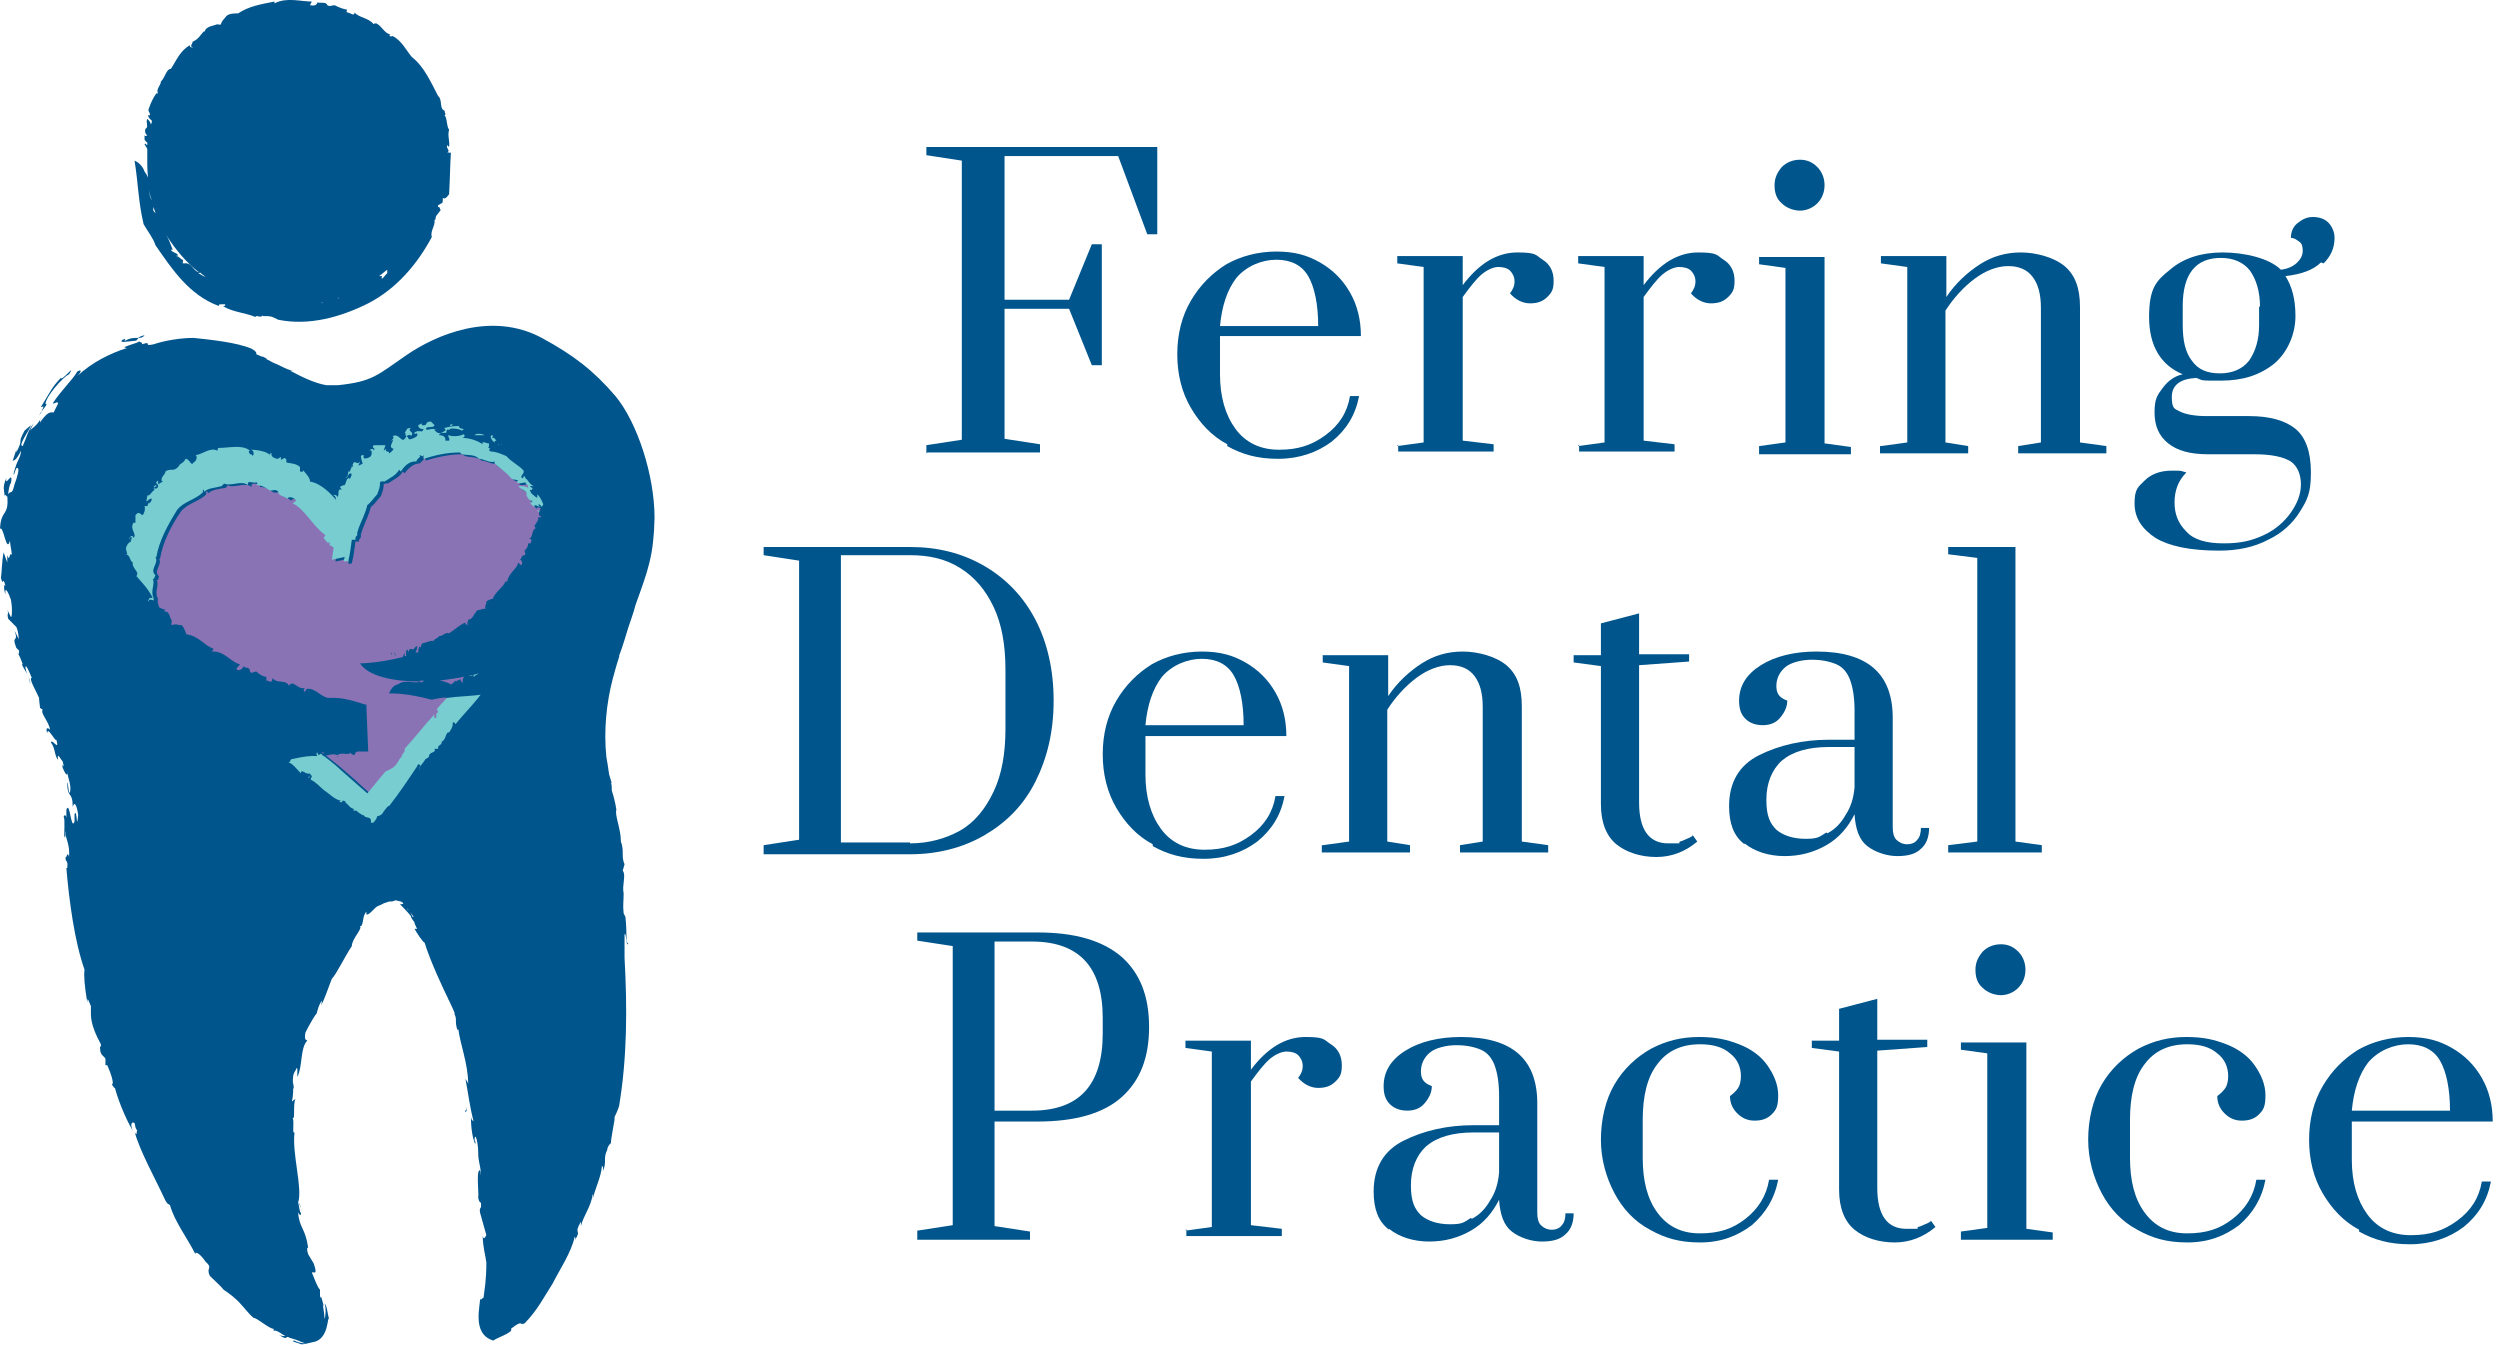 <svg width="275" height="148" viewBox="0 0 275 148" fill="none" xmlns="http://www.w3.org/2000/svg">
<g clip-path="url(#clip0_58_214)">
<path d="M101.9 49.87V48.97L105.8 48.37V17.67L101.9 17.07V16.17H127.3V25.77H126.2L123 17.17H110.5V32.97H117.6L120.1 26.87H121.2V40.17H120.1L117.6 33.97H110.5V48.27L114.4 48.87V49.77H102L101.9 49.87Z" fill="#00558D"/>
<path d="M135 48.87C133.3 47.97 132 46.57 131 44.87C130 43.17 129.5 41.17 129.5 38.97C129.5 36.77 130 34.77 131 33.07C132 31.37 133.3 30.07 134.9 29.07C136.5 28.17 138.4 27.67 140.4 27.67C142.4 27.67 143.8 28.07 145.2 28.87C146.6 29.67 147.7 30.77 148.5 32.17C149.3 33.57 149.7 35.17 149.7 36.97H134.2V41.17C134.2 43.67 134.8 45.67 135.9 47.17C137 48.67 138.6 49.47 140.7 49.47C142.8 49.47 144.3 48.97 145.8 47.87C147.3 46.77 148.2 45.37 148.5 43.57H149.5C149.1 45.67 148.1 47.27 146.5 48.57C144.9 49.77 142.9 50.47 140.6 50.47C138.3 50.47 136.6 49.97 135 49.07V48.87ZM145 35.87C145 33.47 144.6 31.57 143.9 30.37C143.2 29.17 142 28.57 140.4 28.57C138.8 28.57 137.1 29.27 136 30.57C135 31.87 134.4 33.67 134.2 35.87H145Z" fill="#00558D"/>
<path d="M153.7 49.069L156.6 48.669V29.369L153.7 28.97V28.169H160.9V31.369C162.7 28.97 164.7 27.77 166.9 27.77C169.1 27.77 168.9 28.07 169.7 28.57C170.5 29.07 170.9 29.869 170.9 30.869C170.9 31.869 170.7 32.169 170.2 32.669C169.7 33.169 169.1 33.37 168.3 33.37C167.5 33.37 166.7 32.969 166.1 32.27C166.4 31.869 166.6 31.47 166.6 30.97C166.6 30.47 166.4 30.07 166.1 29.77C165.8 29.47 165.3 29.369 164.8 29.369C164.3 29.369 163.6 29.669 163 30.169C162.4 30.669 161.7 31.57 160.9 32.669V48.469L164.3 48.87V49.669H153.8V48.87L153.7 49.069Z" fill="#00558D"/>
<path d="M173.6 49.069L176.5 48.669V29.369L173.6 28.97V28.169H180.8V31.369C182.6 28.97 184.6 27.77 186.8 27.77C189 27.77 188.8 28.07 189.6 28.57C190.4 29.07 190.8 29.869 190.8 30.869C190.8 31.869 190.6 32.169 190.1 32.669C189.6 33.169 189 33.37 188.2 33.37C187.4 33.37 186.6 32.969 186 32.27C186.3 31.869 186.5 31.47 186.5 30.97C186.5 30.47 186.3 30.07 186 29.77C185.7 29.47 185.2 29.369 184.7 29.369C184.2 29.369 183.5 29.669 182.9 30.169C182.3 30.669 181.6 31.57 180.8 32.669V48.469L184.2 48.87V49.669H173.7V48.87L173.6 49.069Z" fill="#00558D"/>
<path d="M193.5 49.87V49.07L196.4 48.67V29.47L193.5 29.07V28.27H200.7V48.77L203.6 49.17V49.97H193.5V49.87ZM196 22.37C195.4 21.87 195.2 21.17 195.2 20.37C195.2 19.57 195.5 18.97 196 18.37C196.5 17.87 197.2 17.57 198 17.57C198.8 17.57 199.4 17.87 199.9 18.37C200.4 18.87 200.7 19.57 200.7 20.37C200.7 21.17 200.4 21.87 199.9 22.37C199.4 22.87 198.7 23.17 198 23.17C197.3 23.17 196.5 22.87 196 22.37Z" fill="#00558D"/>
<path d="M206.9 49.069L209.8 48.669V29.369L206.9 28.97V28.169H214.1V32.669C215.1 31.169 216.4 29.97 217.8 29.07C219.2 28.169 220.7 27.77 222.3 27.77C223.9 27.77 225.9 28.27 227.1 29.27C228.3 30.27 228.8 31.77 228.8 33.77V48.669L231.7 49.069V49.87H222V49.069L224.5 48.669V33.87C224.5 32.37 224.2 31.27 223.6 30.47C223 29.669 222.1 29.27 220.9 29.27C219.7 29.27 218.4 29.77 217.2 30.669C216 31.57 214.9 32.77 214 34.169V48.669L216.5 49.069V49.87H206.8V49.069H206.9Z" fill="#00558D"/>
<path d="M255.3 28.87C254.5 29.67 253.2 30.17 251.4 30.37C252.1 31.47 252.5 32.87 252.5 34.77C252.5 36.67 251.7 38.67 250.2 39.97C248.6 41.27 246.7 41.87 244.3 41.87C241.9 41.87 242.4 41.87 241.6 41.57C239.8 41.67 238.9 42.37 238.9 43.67C238.9 44.97 239.2 44.97 239.8 45.27C240.4 45.57 241.4 45.77 242.7 45.77H247.4C249.7 45.77 251.4 46.27 252.5 47.17C253.6 48.07 254.2 49.67 254.2 51.97C254.2 54.27 253.8 54.97 253 56.27C252.2 57.57 251 58.67 249.5 59.37C248 60.17 246.2 60.57 244.1 60.57C240.9 60.57 238.6 60.07 237.1 59.17C235.6 58.17 234.8 56.97 234.8 55.37C234.8 53.77 235.2 53.57 235.9 52.87C236.6 52.17 237.6 51.77 238.9 51.77C240.2 51.77 239.7 51.77 240.5 51.97C239.6 52.87 239.2 53.97 239.2 55.27C239.2 56.57 239.6 57.57 240.5 58.47C241.3 59.37 242.7 59.77 244.6 59.77C246.5 59.77 247.7 59.47 249 58.87C250.3 58.27 251.3 57.37 252 56.37C252.7 55.37 253.1 54.37 253.1 53.27C253.1 52.17 252.7 51.27 252 50.77C251.2 50.27 249.9 49.97 248 49.97H242.9C240.9 49.97 239.5 49.57 238.5 48.77C237.5 47.97 237 46.87 237 45.37C237 43.87 237.3 43.47 237.9 42.67C238.5 41.87 239.2 41.37 240.1 41.17C237.7 40.17 236.4 38.07 236.4 34.87C236.4 31.67 237.2 30.87 238.7 29.67C240.2 28.37 242.2 27.77 244.5 27.77C246.8 27.77 249.6 28.37 250.9 29.67C251.7 29.57 252.3 29.27 252.7 28.87C253.1 28.47 253.3 28.07 253.3 27.57C253.3 27.07 253.2 26.77 252.9 26.57C252.6 26.37 252.4 26.17 252 26.17C252 25.57 252.2 24.97 252.7 24.57C253.2 24.17 253.7 23.87 254.4 23.87C255.1 23.87 255.7 24.07 256.1 24.47C256.5 24.87 256.8 25.47 256.8 26.17C256.8 27.27 256.4 28.17 255.6 28.97L255.3 28.87ZM248.6 33.77C248.6 32.07 248.2 30.77 247.5 29.77C246.8 28.87 245.7 28.37 244.3 28.37C241.5 28.37 240.1 30.17 240.1 33.67V35.77C240.1 37.47 240.4 38.77 241.1 39.67C241.8 40.67 242.8 41.07 244.2 41.07C245.6 41.07 246.7 40.57 247.4 39.67C248.1 38.67 248.5 37.37 248.5 35.77V33.67L248.6 33.77Z" fill="#00558D"/>
<path d="M100.9 135.37L104.8 134.77V104.07L100.9 103.47V102.57H114.1C118.3 102.57 121.3 103.47 123.4 105.27C125.4 107.07 126.4 109.57 126.4 112.97C126.4 116.37 125.4 118.87 123.4 120.67C121.4 122.47 118.3 123.37 114.1 123.37H109.4V134.87L113.3 135.47V136.37H100.9V135.47V135.37ZM113.5 122.17C118.7 122.17 121.3 119.37 121.3 113.67V111.97C121.3 106.37 118.7 103.57 113.5 103.57H109.4V122.17H113.5Z" fill="#00558D"/>
<path d="M130.4 135.37L133.3 134.97V115.67L130.4 115.27V114.47H137.6V117.67C139.4 115.27 141.4 114.07 143.6 114.07C145.8 114.07 145.6 114.37 146.4 114.87C147.2 115.37 147.6 116.17 147.6 117.17C147.6 118.17 147.4 118.47 146.9 118.97C146.4 119.47 145.8 119.67 145 119.67C144.2 119.67 143.4 119.27 142.8 118.57C143.1 118.17 143.3 117.77 143.3 117.27C143.3 116.77 143.1 116.37 142.8 116.07C142.5 115.77 142 115.67 141.5 115.67C141 115.67 140.3 115.97 139.7 116.47C139.1 116.97 138.4 117.87 137.6 118.97V134.77L141 135.17V135.97H130.5V135.17L130.4 135.37Z" fill="#00558D"/>
<path d="M152.8 135.27C151.6 134.37 151.1 132.97 151.1 131.07C151.1 128.47 152.2 126.57 154.4 125.47C156.6 124.37 159.2 123.77 162.1 123.77H164.9V120.57C164.9 119.07 164.7 117.97 164.4 117.17C164.1 116.37 163.6 115.77 162.9 115.47C162.2 115.17 161.3 114.97 160.2 114.97C159.1 114.97 157.9 115.27 157.3 115.77C156.7 116.27 156.3 116.97 156.3 117.87C156.3 118.77 156.7 119.17 157.5 119.47C157.5 120.17 157.2 120.77 156.7 121.37C156.2 121.97 155.5 122.17 154.8 122.17C154.1 122.17 153.4 121.97 152.9 121.47C152.4 120.97 152.2 120.37 152.2 119.47C152.2 117.87 153 116.57 154.6 115.57C156.2 114.57 158.3 114.07 160.7 114.07C166.3 114.07 169.1 116.47 169.1 121.37V133.37C169.1 133.97 169.2 134.47 169.5 134.77C169.8 135.07 170.2 135.27 170.7 135.27C171.2 135.27 171.6 135.07 171.8 134.77C172.1 134.47 172.2 133.97 172.2 133.47H173.1C173.1 134.47 172.8 135.27 172.2 135.77C171.6 136.37 170.7 136.57 169.6 136.57C168.5 136.57 167.2 136.17 166.3 135.47C165.4 134.77 165 133.57 164.9 131.97C164.2 133.37 163.2 134.57 161.8 135.37C160.4 136.17 158.9 136.57 157.2 136.57C155.5 136.57 153.9 136.07 152.8 135.17V135.27ZM161.9 134.07C162.7 133.67 163.4 132.97 163.9 132.07C164.5 131.17 164.8 130.17 164.9 128.97V124.57H162.1C159.8 124.57 158.1 125.07 156.9 126.07C155.8 127.07 155.2 128.57 155.2 130.37C155.2 132.17 155.6 132.97 156.3 133.67C157 134.27 158.1 134.67 159.5 134.67C160.9 134.67 161 134.47 161.8 133.97L161.9 134.07Z" fill="#00558D"/>
<path d="M181.5 135.27C179.8 134.37 178.5 132.97 177.6 131.27C176.7 129.57 176.1 127.57 176.1 125.37C176.1 123.17 176.6 120.97 177.6 119.27C178.6 117.57 180 116.27 181.6 115.37C183.3 114.47 185 114.07 186.9 114.07C188.8 114.07 190 114.37 191.3 114.87C192.6 115.37 193.7 116.17 194.4 117.17C195.1 118.17 195.6 119.27 195.6 120.47C195.6 121.67 195.4 122.07 194.9 122.57C194.4 123.07 193.8 123.27 193 123.27C192.2 123.27 191.6 122.97 191.1 122.47C190.6 121.97 190.3 121.37 190.3 120.57C190.7 120.27 191 119.97 191.2 119.67C191.4 119.37 191.5 118.87 191.5 118.37C191.5 117.37 191.1 116.47 190.3 115.87C189.5 115.17 188.4 114.87 187 114.87C185 114.87 183.4 115.57 182.3 117.07C181.2 118.47 180.7 120.57 180.7 123.17V127.37C180.7 129.87 181.2 131.87 182.3 133.37C183.4 134.87 184.9 135.67 187 135.67C189.1 135.67 190.6 135.17 192 134.07C193.4 132.97 194.3 131.57 194.6 129.77H195.6C195.2 131.87 194.2 133.47 192.7 134.77C191.1 135.97 189.3 136.67 187 136.67C184.7 136.67 183.1 136.17 181.5 135.27Z" fill="#00558D"/>
<path d="M204 135.27C202.9 134.37 202.3 132.87 202.3 130.87V115.67L199.3 115.27V114.47H202.3V110.97L206.5 109.87V114.37H212V115.17L206.5 115.57V130.67C206.5 133.67 207.6 135.17 209.7 135.17C211.8 135.17 210.6 135.17 211 134.97C211.4 134.87 211.7 134.67 212 134.57C212.2 134.47 212.4 134.37 212.4 134.27L212.9 134.97C211.6 136.07 210.1 136.67 208.4 136.67C206.7 136.67 205.1 136.17 204 135.27Z" fill="#00558D"/>
<path d="M215.7 136.27V135.47L218.6 135.07V115.87L215.7 115.47V114.67H222.9V135.17L225.8 135.57V136.37H215.7V136.27ZM218.1 108.67C217.5 108.17 217.3 107.47 217.3 106.67C217.3 105.87 217.6 105.27 218.1 104.67C218.6 104.17 219.3 103.87 220.1 103.87C220.9 103.87 221.5 104.17 222 104.67C222.5 105.17 222.8 105.87 222.8 106.67C222.8 107.47 222.5 108.17 222 108.67C221.5 109.17 220.8 109.47 220.1 109.47C219.4 109.47 218.6 109.17 218.1 108.67Z" fill="#00558D"/>
<path d="M235.1 135.27C233.4 134.37 232.1 132.97 231.2 131.27C230.3 129.57 229.7 127.57 229.7 125.37C229.7 123.17 230.2 120.97 231.2 119.27C232.2 117.57 233.6 116.27 235.2 115.37C236.9 114.47 238.6 114.07 240.5 114.07C242.4 114.07 243.6 114.37 244.9 114.87C246.2 115.37 247.3 116.17 248 117.17C248.7 118.17 249.2 119.27 249.2 120.47C249.2 121.67 249 122.07 248.5 122.57C248 123.07 247.4 123.27 246.6 123.27C245.8 123.27 245.2 122.97 244.7 122.47C244.2 121.97 243.9 121.37 243.9 120.57C244.3 120.27 244.6 119.97 244.8 119.67C245 119.37 245.1 118.87 245.1 118.37C245.1 117.37 244.7 116.47 243.9 115.87C243.1 115.17 242 114.87 240.6 114.87C238.6 114.87 237 115.57 235.9 117.07C234.8 118.47 234.3 120.57 234.3 123.17V127.37C234.3 129.87 234.8 131.87 235.9 133.37C237 134.87 238.5 135.67 240.6 135.67C242.7 135.67 244.2 135.17 245.6 134.07C247 132.97 247.9 131.57 248.2 129.77H249.2C248.8 131.87 247.8 133.47 246.3 134.77C244.7 135.97 242.9 136.67 240.6 136.67C238.3 136.67 236.7 136.17 235.1 135.27Z" fill="#00558D"/>
<path d="M259.5 135.27C257.8 134.37 256.5 132.97 255.5 131.27C254.5 129.57 254 127.57 254 125.37C254 123.17 254.5 121.17 255.5 119.47C256.5 117.77 257.8 116.47 259.4 115.47C261 114.57 262.9 114.07 264.9 114.07C266.9 114.07 268.3 114.47 269.7 115.27C271.1 116.07 272.2 117.17 273 118.57C273.8 119.97 274.2 121.57 274.2 123.37H258.7V127.57C258.7 130.07 259.3 132.07 260.4 133.57C261.5 135.07 263.1 135.87 265.2 135.87C267.3 135.87 268.8 135.37 270.3 134.27C271.8 133.17 272.7 131.77 273 129.97H274C273.6 132.07 272.6 133.67 271 134.97C269.4 136.17 267.4 136.87 265.1 136.87C262.8 136.87 261.1 136.37 259.5 135.47V135.27ZM269.5 122.17C269.5 119.77 269.1 117.87 268.4 116.67C267.7 115.47 266.5 114.87 264.9 114.87C263.3 114.87 261.6 115.57 260.5 116.87C259.5 118.17 258.9 119.97 258.7 122.17H269.5Z" fill="#00558D"/>
<path d="M84 92.97L87.9 92.37V61.67L84 61.07V60.17H100.1C103.2 60.17 105.9 60.87 108.3 62.27C110.7 63.67 112.6 65.67 113.9 68.17C115.2 70.67 115.9 73.67 115.9 77.07C115.9 80.47 115.2 83.37 113.9 85.97C112.6 88.57 110.7 90.47 108.3 91.87C105.9 93.27 103.1 93.97 100.1 93.97H84V93.07V92.97ZM100.1 92.77C102.1 92.77 104 92.27 105.6 91.37C107.2 90.47 108.4 88.97 109.3 87.07C110.2 85.17 110.6 82.87 110.6 80.17V73.67C110.6 70.97 110.2 68.67 109.3 66.77C108.4 64.87 107.2 63.47 105.6 62.47C104 61.47 102.2 61.07 100.1 61.07H92.5V92.67H100.1V92.77Z" fill="#00558D"/>
<path d="M126.8 92.87C125.1 91.97 123.8 90.57 122.8 88.87C121.8 87.17 121.3 85.17 121.3 82.97C121.3 80.77 121.8 78.77 122.8 77.07C123.8 75.37 125.1 74.07 126.7 73.07C128.3 72.17 130.2 71.67 132.2 71.67C134.2 71.67 135.6 72.07 137 72.87C138.4 73.67 139.5 74.77 140.3 76.17C141.1 77.57 141.5 79.17 141.5 80.97H126V85.17C126 87.67 126.6 89.67 127.7 91.17C128.8 92.67 130.4 93.47 132.5 93.47C134.6 93.47 136.1 92.97 137.6 91.87C139.1 90.77 140 89.37 140.3 87.57H141.3C140.9 89.67 139.9 91.27 138.3 92.57C136.7 93.77 134.7 94.47 132.4 94.47C130.1 94.47 128.4 93.97 126.8 93.07V92.87ZM136.8 79.77C136.8 77.37 136.4 75.47 135.7 74.27C135 73.07 133.8 72.47 132.2 72.47C130.6 72.47 128.9 73.17 127.8 74.47C126.8 75.77 126.2 77.57 126 79.77H136.8Z" fill="#00558D"/>
<path d="M145.5 92.97L148.4 92.57V73.27L145.5 72.87V72.07H152.7V76.57C153.7 75.07 155 73.87 156.4 72.97C157.8 72.07 159.3 71.67 160.9 71.67C162.5 71.67 164.5 72.17 165.7 73.17C166.9 74.17 167.4 75.67 167.4 77.67V92.57L170.3 92.97V93.77H160.6V92.97L163.1 92.57V77.77C163.1 76.27 162.8 75.17 162.2 74.37C161.6 73.57 160.7 73.17 159.5 73.17C158.3 73.17 157 73.67 155.8 74.57C154.6 75.47 153.5 76.67 152.6 78.07V92.57L155.1 92.97V93.77H145.4V92.97H145.5Z" fill="#00558D"/>
<path d="M177.8 92.87C176.7 91.97 176.1 90.47 176.1 88.47V73.27L173.1 72.87V72.07H176.1V68.57L180.3 67.47V71.97H185.8V72.77L180.3 73.17V88.27C180.3 91.27 181.4 92.77 183.5 92.77C185.6 92.77 184.4 92.77 184.8 92.57C185.2 92.47 185.5 92.27 185.8 92.17C186 92.07 186.2 91.97 186.2 91.87L186.7 92.57C185.4 93.67 183.9 94.27 182.2 94.27C180.5 94.27 178.9 93.77 177.8 92.87Z" fill="#00558D"/>
<path d="M191.9 92.87C190.7 91.97 190.2 90.57 190.2 88.67C190.2 86.07 191.3 84.17 193.5 83.07C195.7 81.97 198.3 81.37 201.2 81.37H204V78.17C204 76.67 203.8 75.57 203.5 74.77C203.2 73.97 202.7 73.37 202 73.07C201.3 72.77 200.4 72.57 199.3 72.57C198.2 72.57 197 72.87 196.4 73.37C195.8 73.87 195.4 74.57 195.4 75.47C195.4 76.37 195.8 76.77 196.6 77.07C196.6 77.77 196.3 78.37 195.8 78.97C195.3 79.57 194.6 79.77 193.9 79.77C193.2 79.77 192.5 79.57 192 79.07C191.5 78.57 191.3 77.97 191.3 77.07C191.3 75.47 192.1 74.17 193.7 73.17C195.3 72.17 197.4 71.67 199.8 71.67C205.4 71.67 208.2 74.07 208.2 78.97V90.97C208.2 91.57 208.3 92.07 208.6 92.37C208.9 92.67 209.3 92.87 209.8 92.87C210.3 92.87 210.7 92.67 210.9 92.37C211.2 92.07 211.3 91.57 211.3 91.07H212.2C212.2 92.07 211.9 92.87 211.3 93.37C210.7 93.97 209.8 94.17 208.7 94.17C207.6 94.17 206.3 93.77 205.4 93.07C204.5 92.37 204.1 91.17 204 89.57C203.3 90.97 202.3 92.17 200.9 92.97C199.5 93.77 198 94.17 196.3 94.17C194.6 94.17 193 93.67 191.9 92.77V92.87ZM201 91.67C201.8 91.27 202.5 90.57 203 89.67C203.6 88.77 203.9 87.77 204 86.57V82.17H201.2C198.9 82.17 197.2 82.67 196 83.67C194.9 84.67 194.3 86.17 194.3 87.97C194.3 89.77 194.7 90.57 195.4 91.27C196.1 91.87 197.2 92.27 198.6 92.27C200 92.27 200.1 92.07 200.9 91.57L201 91.67Z" fill="#00558D"/>
<path d="M214.3 93.77V92.97L217.5 92.57V61.37L214.3 60.97V60.17H221.7V92.57L224.6 92.97V93.77H214.3Z" fill="#00558D"/>
<path d="M44.1 40.47C45.2 39.57 43.3 40.67 44.8 39.87C44.8 40.07 44.5 40.27 44.1 40.47Z" fill="#00558D"/>
<path d="M5 44.47C5 43.67 6.9 41.47 7.6 41.17C8.4 39.87 6.8 41.97 6.7 41.57C5.7 42.57 5.5 43.17 4.5 44.77C4.6 44.87 5 44.37 4.6 45.17C4.6 45.37 4.4 45.57 4.3 45.67C4.7 44.97 5.5 44.27 4.9 44.47H5Z" fill="#00558D"/>
<path d="M68.6 100.47C68.5 99.57 68.6 99.17 68.6 98.27C68.4 97.37 68.9 96.27 68.5 95.77L68.7 95.07C68.3 94.17 68.7 93.67 68.3 92.57C68.3 91.17 67.6 89.67 67.8 89.07C67.7 88.37 67.5 87.57 67.3 86.97C67.3 86.67 67.3 86.37 67.2 86.07C67.2 86.07 67.2 86.07 67.3 86.17C67.2 85.87 67.1 85.47 67 85.17C66.9 84.47 66.8 83.77 66.7 83.27C66.4 80.37 66.7 77.37 67.4 74.67C67.6 73.97 67.8 73.17 68.1 72.27C68.1 72.27 68.1 72.27 68.1 72.37C68.1 72.17 68.1 72.07 68.2 71.87C68.5 71.07 68.8 70.07 69.1 69.07C69.4 68.17 69.7 67.37 69.9 66.57C71.3 62.67 71.9 61.17 72 56.97C72 52.27 70.1 46.47 67.7 43.57C65.3 40.77 63.1 39.07 59.6 37.17C54 34.17 47.9 36.87 44.7 39.07C41.5 41.27 41 41.97 37.2 42.37C37.1 42.37 36.9 42.37 36.8 42.37C36.5 42.37 36.2 42.37 35.9 42.37C34.7 42.17 33.4 41.57 31.9 40.77H32.3C32.1 40.77 31.7 40.67 31.3 40.47C30.9 40.27 30.5 40.07 30 39.87C29.6 39.67 29.3 39.47 29.2 39.47H29.4C28.6 39.07 28.8 39.17 28.9 39.27C28.7 39.17 28.4 39.07 28.2 38.97C28.2 38.77 28.2 38.67 27.7 38.37C26.1 37.67 23.2 37.37 21.3 37.17C19.8 37.17 18.1 37.47 16.9 37.87C15.6 38.17 16.9 37.47 15.6 37.87C15.7 37.67 15.5 37.67 15.3 37.57C15.1 37.77 12.9 38.27 14 38.27C12.1 38.87 10.1 39.87 8.5 41.37C9 40.87 9 40.57 8.5 40.87C8 41.77 6.7 42.97 5.8 44.37C6 44.47 6.3 44.07 6.4 44.37C6.3 44.57 6.1 44.97 5.9 45.37C5.6 45.37 5.3 45.17 4.4 46.47C4.4 46.37 4.4 46.07 4.6 45.87C4 46.97 3.5 47.07 3.3 47.37L3.7 46.57C3 47.47 3 47.97 2.5 49.07C1.9 49.07 3.3 47.27 3.4 46.77L2.7 47.37C1.8 49.07 2.7 47.97 1.8 49.77V49.47L1.4 50.67C1.5 50.67 1.8 50.67 2.3 49.57C2.3 50.37 1.9 50.47 1.5 52.07C1.5 52.67 1.7 51.37 1.9 51.47C2.2 51.47 1.9 52.47 1.6 53.27C1.3 54.57 1.2 53.87 0.9 54.37C0.9 54.07 1.1 53.07 1.2 53.17C1.5 51.47 0.5 53.77 0.7 52.57C0.2 53.77 0.5 53.87 0.5 54.57C0.6 54.17 0.7 54.77 0.8 54.57C1 56.87 0.1 55.97 0 58.17C0.4 57.77 0.7 60.97 1.1 59.47C1.1 59.97 1.3 60.57 1.3 61.07C1 60.57 1.1 61.97 0.8 61.07V61.87L0.4 60.77C0.2 61.67 0.2 63.07 0.1 63.57C0.4 64.67 0.3 63.17 0.6 64.47C0.4 64.07 0.4 64.87 0.6 65.37C0.5 64.27 1 65.37 1.2 65.97C1.4 67.07 1.3 67.97 1.2 67.87L0.7 66.87C1.1 67.67 0.7 67.27 0.9 68.07C1.1 68.27 1.5 68.67 1.8 68.97C2.1 69.67 2 70.17 2.1 70.37L1.6 69.37C2.1 70.77 1.2 69.77 1.8 71.27L2.1 71.57C2.1 71.87 2.1 72.07 1.9 71.77C2.1 71.97 2.4 72.77 2.5 73.07H2.4C2.7 73.77 3.3 74.37 3.3 75.27C3.4 74.57 3 74.57 2.8 73.47C2.8 72.77 3.4 74.37 3.5 74.57C3.1 74.57 4 76.07 4.3 76.77C4.3 77.27 4.4 77.57 4.4 77.87L4.7 78.07C4.4 78.47 5.4 79.37 5.5 80.27C5.2 79.97 5 80.07 5.2 80.67C5.2 79.77 6.1 81.67 6.2 81.37C6.6 82.77 5.7 81.17 5.6 81.67C6.1 82.27 6 83.27 6.4 83.57C6.2 82.57 6.7 83.57 6.9 83.77C7.2 84.97 6.7 83.57 6.9 84.47C7.1 84.97 7.5 85.67 7.4 84.77C7.4 85.57 7.9 86.27 7.7 87.17C7.5 87.47 7.5 85.67 7.4 86.17C7.4 87.87 8 86.97 8 88.77C8.2 87.97 8.5 88.77 8.6 89.67C8.4 91.67 8.5 88.77 8.2 89.57V90.37C7.8 91.47 7.7 87.97 7.3 89.07V89.97C7.3 89.77 7.1 89.47 7 89.87C7.2 90.07 7 91.97 7.1 92.07C7.3 92.27 7.1 91.37 7.2 91.47C7.2 92.37 7.7 92.77 7.6 94.27C7.4 93.47 7.3 94.57 7.2 94.27C7.2 94.97 7.5 94.47 7.4 95.47H7.3C7.6 99.07 8.2 103.57 9.3 106.67C9.2 107.27 9.3 108.47 9.6 110.27C9.6 109.47 9.8 110.27 10 110.67V111.57C10 112.67 10.6 113.97 11.1 114.87C11.1 115.07 11.1 115.17 11 115.17C11 116.17 11.4 116.07 11.6 116.47V117.17H11.8C12.2 118.07 12.6 119.27 12.3 119.27C12.5 119.57 12.7 119.97 12.6 119.47C12.8 120.47 13.7 122.87 14.6 124.37C14.3 123.57 14.5 123.57 14.6 123.47C15 123.47 14.7 123.87 15.1 124.37C15 124.37 15.1 125.17 14.8 124.47C15.4 126.67 17 129.47 18.2 132.07C18.5 132.57 18.5 132.37 18.7 132.57C19.2 134.37 20.6 136.17 21.5 137.97C21.4 137.57 22 137.87 22.6 138.77C23.5 139.57 22.6 139.37 23.1 140.37C23.5 140.77 24.3 141.47 24.6 141.87C25.2 142.27 26 142.87 26.5 143.47C26.9 143.87 27.3 144.47 27.9 144.97C28.3 144.97 29.6 146.17 30.1 146.17C30.1 146.17 30.1 146.17 30.1 146.37H30.3C30.7 146.47 31 146.77 31.4 146.97C31.1 146.97 30.9 146.97 30.6 146.77C31.9 147.67 31.2 146.77 31.9 147.17C33 147.47 32.9 147.57 33.6 147.77C33 147.77 32.6 147.57 32.4 147.47C31.7 147.47 33 147.77 33.1 147.87C33.5 147.87 33.4 147.87 34.7 147.57C36.2 147.07 36 144.67 36.2 145.07C36 144.47 36 143.67 35.7 143.37C35.9 143.87 35.8 144.97 35.7 145.07C35.7 144.57 35.5 143.57 35.5 143.47L35.7 143.87C35.5 143.47 35.3 142.07 35.2 142.87V141.87C34.9 141.57 34.6 140.67 34.3 139.97C34.5 139.87 35 140.37 34.5 138.97L33.9 137.97C33.7 137.37 33.8 137.17 33.9 137.27C33.6 135.07 32.9 135.07 32.8 133.37C33.2 134.07 33.1 133.37 33.1 132.67C33.1 132.67 32.9 132.67 32.9 132.27C32.9 132.47 33.2 132.67 33.1 133.37C33 133.57 32.9 132.67 32.8 132.27C33.3 130.67 32.1 126.87 32.4 124.57C32.1 124.77 32.4 123.47 32.2 122.97C32.5 123.17 32.2 121.57 32.5 120.87L32.1 121.17C32.5 119.67 31.9 118.57 32.5 117.77C32.8 116.97 32.7 118.07 32.7 118.47C33.3 117.37 33 115.27 33.8 114.47C33.8 114.37 33.4 114.57 33.6 113.57C34 112.77 34.8 111.37 34.8 111.57C35 110.97 35 110.67 35.4 110.07C35.4 110.07 35.4 110.47 35.3 110.67C35.8 109.67 36.1 108.67 36.5 107.67C37 107.17 37.9 105.27 38.7 104.07C38.7 103.27 39.9 102.17 39.6 101.87C39.6 101.87 39.8 101.87 39.8 101.77C40 101.27 39.9 100.77 40.3 100.27V100.57C40.6 100.77 41.3 99.67 41.6 99.67C41.5 99.67 42.1 99.47 42.2 99.37L42.8 99.17C43.8 99.17 43 98.87 44.1 99.17C44.7 99.47 44.1 99.47 44 99.47C44.3 99.77 44.8 100.27 45.2 100.77C45.2 100.97 45.4 101.17 45.6 101.47C45.6 101.47 45.6 101.47 45.6 101.57C45.7 101.77 45.8 102.07 45.9 102.17H45.6C45.8 102.57 46.6 103.77 46.7 103.67C47.3 105.67 48.8 108.87 49.4 110.07C49.3 109.87 49.2 109.87 49.4 110.07C49.7 110.77 50.1 111.47 50 111.57C50.3 112.17 50 112.27 50.3 113.27C50.3 113.27 50.6 113.27 50.4 113.07C50.6 114.87 51.5 116.97 51.5 119.27C51.5 119.07 51.3 118.87 51.2 118.67C51.5 120.27 51.7 121.87 52.1 123.37C52 123.17 51.9 123.37 51.8 122.87C51.8 124.07 52 125.37 52.3 125.87C52.3 125.07 52.2 125.87 52.2 125.27C52.3 124.47 52.6 125.87 52.6 126.67C52.6 127.87 52.8 127.87 52.9 129.07C52.9 129.77 52.9 128.47 52.7 128.77C52.4 129.07 52.7 131.47 52.6 131.67C52.6 131.97 52.8 132.37 52.9 132.27C53 133.17 52.7 132.67 52.8 133.37L53.5 135.87C53.5 135.77 53.2 136.67 53.1 135.87C53.1 137.17 53.4 138.07 53.5 138.87C53.5 140.87 53.3 141.77 53.2 142.67C53.2 142.67 53.2 142.67 53.2 142.77C53.2 142.57 52.8 143.27 52.8 142.77C52.9 143.47 51.8 146.77 54.3 147.47C54.3 147.27 56.6 146.57 56.2 146.17C57.6 145.07 57.1 145.87 57.7 145.57C59.1 144.17 59.9 142.57 60.8 141.17C61.5 139.77 62.9 137.67 63.2 136.07C63.2 136.07 63.4 136.07 63.2 136.47C64.1 135.07 63 135.97 63.9 134.37V134.87C64.2 133.67 65 132.77 65.2 131.37C65.3 131.37 65.2 131.67 65.2 131.87C65.5 130.67 66.1 129.47 66.2 128.37C66.2 128.37 66.2 128.37 66.2 128.27C66.3 128.27 66.4 128.37 66.3 128.87C66.8 127.77 66.3 127.47 66.8 126.47C66.8 126.17 67.1 125.77 67.2 125.77C67.2 125.27 67.5 123.87 67.6 123.17C67.6 123.17 67.6 122.97 67.6 122.87C67.7 122.67 67.9 122.27 68.1 121.67C69 116.27 69 110.77 68.7 105.37C68.7 104.47 68.7 103.67 68.7 102.77C68.9 102.47 68.9 104.37 69.1 103.77C68.8 103.77 69 102.77 68.8 100.87L68.6 100.47ZM44.9 100.07C44.9 100.07 44.9 100.07 44.9 100.17C44.8 99.87 44.7 99.77 44.9 100.07ZM45.4 100.87C45.3 100.67 45.2 100.47 45.1 100.27C45.2 100.47 45.4 100.67 45.5 100.87H45.4Z" fill="#00558D"/>
<path d="M15.2 37.17C15.4 37.17 15.7 37.17 15.9 36.87C15.5 36.97 15.3 37.07 15.2 37.17Z" fill="#00558D"/>
<path d="M15.2 37.17C14.7 37.17 14.3 37.17 13.8 37.47C13.5 37.47 14.1 37.07 13.5 37.37C13 37.77 13.9 37.57 15 37.47C15 37.47 15 37.37 15.2 37.27V37.17Z" fill="#00558D"/>
<path d="M32.3 119.77V119.07L32.2 119.67L32.3 119.77Z" fill="#00558D"/>
<path d="M51.2 122.371C51.2 122.271 51.4 122.371 51.3 121.771C51.3 122.571 51.1 121.771 51.2 122.371Z" fill="#00558D"/>
<path d="M56.1 146.071L56.3 145.87L56 145.771L56.1 146.071Z" fill="#00558D"/>
<path d="M49.2 16.77C49.6 16.57 49 16.27 49.2 15.97C49.2 15.97 49.3 16.07 49.4 16.17C49.5 15.47 49.2 14.97 49.4 14.27C49.1 13.87 49.2 12.97 48.9 12.67C49.1 12.67 48.9 12.37 48.9 12.17C48.3 11.97 48.7 10.97 48.2 10.57C47.4 9.07 46.7 7.37 45.3 6.27C44.7 5.57 44.2 4.47 43.2 3.97C43 3.97 43.1 4.07 42.9 3.97C42.7 3.77 43 3.87 42.9 3.77C42.3 3.67 42 2.87 41.4 2.57C41.3 2.57 41.1 2.57 41.1 2.67C40.6 1.97 39.5 1.97 39 1.37C39 1.87 38.5 1.37 38.2 1.37C38.1 1.37 38.1 1.17 38.2 1.07C37.7 0.97 37.4 0.87 36.8 0.57C36.5 0.57 36.3 0.77 36 0.57C35.9 0.17 35.3 0.37 34.9 0.27C34.9 0.57 34.5 0.67 34.1 0.57L34.3 0.17C33.1 0.17 31.5 -0.33 30.2 0.37V0.17C28.7 0.47 27.4 0.67 26.2 1.47C25.8 1.47 25.2 1.47 24.9 1.77C24.6 2.17 24.4 2.27 24.3 2.67C24.2 2.77 24 2.67 23.9 2.67C23.4 2.87 22.7 2.87 22.5 3.47H22.4C22.1 3.77 21.8 4.37 21.2 4.57C21.2 4.77 20.8 5.17 21.2 5.17C21.1 5.37 20.9 4.97 20.9 5.27V4.97C19.8 5.57 19.4 6.67 18.8 7.57C18.3 7.57 18.2 8.47 17.7 8.97C17.7 9.37 17.1 9.87 17.4 10.27H17.2C16.9 10.67 16.6 11.27 16.4 11.87C16.2 12.27 16.5 12.27 16.5 12.67H16.3C16.3 12.97 16.5 13.07 16.7 13.27C16.7 13.37 16.7 13.57 16.6 13.67C16.6 13.67 16.6 13.67 16.6 13.77C16.6 13.47 16.4 13.27 16.2 13.07C16 13.47 16.4 13.97 16 14.17C15.9 14.47 16 14.77 16.2 14.87C16.2 14.87 16 15.07 15.9 14.87C15.9 15.07 15.9 15.27 15.9 15.47V15.37C16 15.47 16.1 15.67 16.2 15.67C16.2 15.77 16.2 15.87 16.2 15.97C16.1 15.97 16 15.67 15.9 15.87L16.2 16.37C16.2 16.77 16.2 17.17 16.2 17.57C16.2 18.47 16.2 19.27 16.4 20.17C16.4 19.67 16.2 19.27 15.9 18.87C15.6 17.97 14.8 17.67 14.8 17.67C15.2 20.07 15.2 22.17 15.8 24.67C16.2 25.37 16.9 26.27 17.1 26.97C18.9 29.57 20.8 32.47 24.1 33.67C24 33.47 24.2 33.47 24.4 33.47H24.7C24.9 33.47 24.7 33.77 24.5 33.67C25.7 34.37 26.9 34.37 28.1 34.87C28.2 34.57 28.7 35.07 28.9 34.67C28.9 34.67 28.9 34.67 28.9 34.77C29.8 34.77 29.8 34.77 30.6 35.17C34 35.87 37.5 34.87 40.5 33.37C43.6 31.77 45.9 29.07 47.5 26.07C47.3 25.37 47.9 24.87 47.8 24.17H47.9C47.9 23.67 48.1 23.67 48.5 23.07C48.3 23.07 48.5 22.77 48.2 22.77C48 22.47 48.7 22.47 48.7 22.17C48.7 21.27 48.7 22.37 49.4 21.37C49.5 19.77 49.5 18.27 49.6 16.77C49.6 16.77 49.4 16.87 49.4 16.77H49.2ZM16.4 14.27C16.4 14.27 16.4 14.47 16.4 14.57C16.4 14.57 16.4 14.37 16.4 14.27ZM16.7 22.07C16.5 21.67 16.4 21.27 16.4 20.87C16.4 21.27 16.6 21.67 16.7 22.07ZM16.9 23.07C16.8 22.87 16.9 22.87 16.9 22.77C16.9 22.97 17.1 23.27 17.1 23.47C17 23.37 16.9 23.17 16.8 23.07H16.9ZM20.4 28.97H20.1C20.1 28.77 20.2 28.67 20.1 28.57C19.9 28.57 19.7 28.17 19.4 28.17C19.4 28.07 19.5 28.17 19.6 28.07C19.4 27.77 18.9 27.77 18.8 27.47H19C18.8 26.97 18.6 26.37 18.3 25.87C19.3 27.47 20.5 28.87 21.9 29.97C21.2 29.77 21.1 28.87 20.3 28.97H20.4ZM22 29.97C22.2 30.17 22.4 30.27 22.6 30.47C22.3 30.37 22.1 30.17 21.8 30.07C21.8 30.07 21.8 30.07 21.9 30.07L22 29.97ZM29 33.27C29 33.27 29 33.27 29.1 33.27C29.1 33.27 29.1 33.27 29 33.27ZM35.4 33.27C35.4 33.27 35.4 33.27 35.5 33.27C35.5 33.27 35.5 33.27 35.4 33.37V33.27ZM37.1 32.77H37.3C37.3 32.77 37.3 32.87 37.1 32.77ZM40.2 31.37C40.2 31.37 40.2 31.37 40.3 31.37C40.3 31.37 40.2 31.37 40.1 31.37H40.2ZM42 30.57C41.8 30.57 42.1 30.57 42 30.37H41.7C42 30.17 42.3 29.87 42.6 29.67C42.6 29.77 42.6 29.87 42.6 30.07C42.5 30.07 42.2 30.57 42 30.67V30.57Z" fill="#00558D"/>
<path d="M60 56.37C60 56.27 59.9 56.07 59.8 55.97C59.6 55.97 59.4 55.87 59.1 55.77C59.1 55.77 59.1 55.87 59.1 55.97C58.9 55.87 58.7 55.67 58.6 55.47C58.9 55.57 58.7 55.27 58.9 55.27C58.6 55.37 58.3 55.17 58.2 54.67C58.3 54.17 57.6 54.07 57.3 53.67C57.7 53.67 58.1 53.67 58.4 53.87C58.4 53.47 58.2 53.57 58.1 53.27C57.8 53.27 57.4 53.47 57.1 53.27L57.3 53.07C56.9 52.87 56.7 53.07 56.4 52.67C55.9 51.97 55.1 51.57 54.6 51.17V50.97C54.2 51.17 53.5 50.67 53 50.67C52.3 50.07 51.3 50.47 50.9 49.97C49.4 49.97 48.2 50.27 46.8 50.67V50.27C46.8 50.57 46.8 50.17 46.5 50.27C46.9 50.47 46.3 50.77 46.2 50.97C45.4 50.97 44.8 51.67 44.5 52.07L44.3 51.87C44 52.47 43.4 52.67 42.7 53.17C42.6 53.17 42.3 53.17 42.2 53.27C42.2 53.87 42.1 53.97 41.9 54.57C41.6 54.87 41.2 55.47 40.8 55.77C40.6 56.57 40.2 57.37 39.9 58.17L39.7 58.77V59.07C39.7 59.07 39.6 59.27 39.5 59.37V59.57C39.1 59.57 40 59.67 39.3 59.57C39.3 59.57 39.3 59.57 39.1 59.57C39 60.37 38.9 61.17 38.7 61.97C38.7 61.97 38.4 62.07 38.3 61.97C38.3 61.97 38.4 61.77 38.3 61.57C38.3 61.57 38.3 61.57 38.3 61.47L36.9 61.77L37.1 60.47C37 60.37 36.8 60.17 36.6 60.17C36.6 60.07 36.6 59.97 36.7 59.87C36 60.17 36.9 59.57 36.4 59.87L36 59.37L36.2 59.07C34.8 58.07 33.9 56.17 32.6 55.57L33 55.27C32.8 54.87 32.2 54.77 32 55.07C31.7 54.67 31 54.77 31 54.27C30.7 53.97 30.5 54.27 30.1 54.17C29.5 53.77 29.2 53.57 28.6 53.57H28.4C28.4 53.57 28.5 53.57 28.6 53.57C28.6 53.47 28.6 53.27 28.6 53.27C28.3 53.27 27.5 52.97 27.7 53.57C26.9 52.97 25.8 53.77 25 53.37C25 53.57 24.9 53.57 24.8 53.67C24.1 53.77 23.3 53.87 22.9 54.27C22.8 54.27 22.9 53.97 22.7 54.07C22.6 54.17 22.7 54.27 22.7 54.37C21.9 55.17 20.6 55.37 19.9 56.27C18.8 57.87 17.9 59.67 17.6 61.47H17.5C17.9 62.07 16.8 62.87 17.5 63.37C17.4 63.47 17.5 63.97 17.2 63.77C17.6 64.27 16.9 65.17 17.4 65.87V65.67C17.2 66.47 17.7 66.97 17.7 67.77C17.7 67.77 17.6 67.57 17.5 67.57C17.3 67.97 18.2 68.07 17.7 68.47C17.7 68.67 18 68.47 18 68.47C18.5 70.17 19.9 71.47 21.2 72.67C21.9 73.87 20.6 73.37 21.7 73.87C21.7 73.97 21.9 73.77 21.8 73.87C22.2 74.07 21.8 74.77 22.3 74.77C22.4 74.47 22.6 74.77 22.7 74.57C23.2 75.27 23.2 75.67 23.9 75.87H23.7C24.7 76.17 25.1 76.77 26.1 76.67C29.9 79.07 33.8 81.37 37.3 84.27C38.5 85.27 39.6 86.27 40.8 87.37C41.4 86.57 42.1 85.77 42.8 84.97C43.8 84.47 43.9 84.37 44.5 83.37C44.5 83.37 44.5 83.57 44.6 83.47C44.3 83.17 45.1 82.77 44.9 82.47C46 81.27 47 79.97 48.2 78.67C48 78.87 48.2 79.17 48.4 78.97V78.57H48.6C48.7 78.37 48.7 78.07 48.5 78.17C51.3 74.77 54.9 72.57 57 69.37C57.6 68.67 58.2 67.57 58.4 66.67C60 64.47 60.6 61.67 59.6 58.97C59.6 58.97 60.6 59.07 61.1 60.37C62.3 61.87 61.3 63.87 61.2 65.67C61.8 63.57 62 61.27 61.2 58.57C61.1 58.07 60.9 57.57 60.7 57.07L59.9 56.47C59.9 56.17 60.2 56.47 60.4 56.47M60.2 58.67C60 58.67 59.9 58.67 60 58.37C60.3 58.87 60.2 58.07 60.2 58.67ZM60.2 57.47C60 57.47 59.9 57.77 59.7 57.87C59.8 57.67 59.8 57.37 60.2 57.47Z" fill="#8A73B4"/>
<path d="M42.6 41.47C42.3 41.47 41.3 41.97 41.9 41.47C42.1 41.47 42.6 41.47 42.6 41.47Z" fill="#00558D"/>
<path d="M32.4 83.67V83.27C32.4 83.17 32.5 83.57 32.6 83.27C32.4 83.17 31.8 82.87 31.6 82.67C31.4 82.67 31.2 82.67 31 82.67C31.4 82.97 31.8 83.27 32.2 83.57C32.2 83.57 32.2 83.57 32.3 83.57" fill="#8A73B4"/>
<path d="M60.2 66.369C60.2 66.769 60.2 67.169 60 67.569C60.2 67.069 60.4 66.669 60.5 66.169C60.4 66.169 60.2 66.069 60.2 66.369Z" fill="#8A73B4"/>
<path d="M59.6 55.569C59.6 55.669 59.6 55.769 59.7 55.769C59.7 55.769 59.7 55.669 59.7 55.569" fill="#8A73B4"/>
<path d="M60 58.37C60 58.57 60 58.57 60.2 58.67C60.2 58.07 60.2 58.87 60 58.37Z" fill="#78CDD1"/>
<path d="M54.6 48.47C54.5 48.37 54.4 48.07 54.1 48.17C54.1 48.07 54.4 47.97 54.1 47.87C53.8 47.97 54.1 48.47 54.4 48.67C54.4 48.57 54.4 48.47 54.6 48.47Z" fill="#78CDD1"/>
<path d="M60.6 60.27C60.2 58.97 59.1 58.87 59.1 58.87C60.1 61.57 59.4 64.37 57.9 66.57C57.7 67.47 57.1 68.57 56.5 69.27C54.4 72.47 50.8 74.67 48 78.07C48.2 78.07 48.2 78.27 48.1 78.47H48V78.87C47.8 79.17 47.7 78.87 47.8 78.57C46.6 79.87 45.7 81.07 44.5 82.37C44.7 82.67 44 83.07 44.2 83.37C44.1 83.37 44.2 83.37 44.1 83.27C43.5 84.27 43.5 84.37 42.4 84.87C41.7 85.67 41.1 86.47 40.4 87.27C39.3 86.27 38.1 85.27 36.9 84.17C33.4 81.27 29.4 78.97 25.7 76.57C24.7 76.57 24.4 76.07 23.3 75.87H23.5C22.8 75.47 22.8 75.17 22.3 74.47C22.2 74.67 22 74.27 21.9 74.67C21.5 74.67 21.9 73.97 21.4 73.77C21.4 73.77 21.3 73.97 21.3 73.77C20.2 73.37 21.6 73.77 20.8 72.57C19.4 71.37 18 69.97 17.6 68.37C17.6 68.37 17.4 68.57 17.3 68.37C17.7 67.97 16.9 67.87 17.1 67.47C17.2 67.47 17.3 67.57 17.3 67.67C17.3 66.87 16.8 66.37 16.9 65.57V65.77C16.5 65.07 17.1 64.17 16.8 63.67C17 63.77 17 63.37 17.1 63.27C16.4 62.67 17.5 61.97 17.1 61.27H17.2C17.5 59.47 18.5 57.67 19.5 56.07C20.2 55.17 21.5 54.97 22.3 54.17C22.4 53.97 22.3 53.97 22.3 53.87C22.6 53.87 22.3 54.07 22.5 54.07C22.9 53.67 23.7 53.67 24.4 53.47C24.4 53.37 24.7 53.27 24.6 53.17C25.4 53.57 26.5 52.77 27.3 53.37C27.1 52.77 27.8 53.17 28.2 53.07C28.4 53.07 28.3 53.27 28.2 53.37C28.8 53.37 29.1 53.57 29.7 53.97C30 53.97 30.3 53.77 30.6 54.07C30.6 54.57 31.3 54.57 31.6 54.87C31.7 54.57 32.3 54.67 32.6 55.07L32.2 55.37C33.5 55.97 34.4 57.87 35.8 58.87L35.6 59.17L36 59.67C36.5 59.47 35.6 60.07 36.3 59.67C36.3 59.77 36.3 59.87 36.2 59.97C36.4 59.97 36.6 60.17 36.7 60.27L36.5 61.57L37.9 61.27C37.9 61.27 37.9 61.27 37.9 61.37C37.9 61.47 37.7 61.67 37.9 61.77C37.9 61.77 38.2 61.67 38.3 61.77C38.5 60.97 38.6 60.17 38.7 59.37C38.7 59.37 38.8 59.37 38.9 59.37C39.6 59.47 38.7 59.37 39.1 59.37V59.17C39.1 59.07 39.3 58.87 39.3 58.87V58.57L39.5 57.97C39.8 57.17 40.2 56.47 40.4 55.57C40.8 55.27 41.2 54.67 41.5 54.37C41.7 53.77 41.8 53.67 41.8 53.07C41.9 52.87 42.2 52.97 42.3 52.97C42.9 52.57 43.6 52.27 43.9 51.67L44.1 51.87C44.4 51.37 45 50.67 45.8 50.77C45.8 50.47 46.5 50.17 46.1 50.07C46.3 49.97 46.4 50.37 46.6 50.07V50.47C47.9 50.07 49.1 49.77 50.6 49.77C50.9 50.27 52 49.77 52.7 50.47C53.2 50.47 53.9 50.97 54.4 50.77V50.97C54.8 51.37 55.6 51.87 56.1 52.47C56.4 52.87 56.6 52.67 57 52.87L56.8 53.07C57.2 53.27 57.5 53.07 57.8 53.07C57.9 53.37 58.1 53.27 58.1 53.67C57.8 53.47 57.4 53.47 57 53.47C57.3 53.87 58.1 53.97 57.9 54.47C58.1 54.87 58.3 55.17 58.6 55.07C58.5 55.07 58.6 55.37 58.3 55.27C58.5 55.57 58.6 55.67 58.8 55.77C58.8 55.77 58.8 55.67 58.8 55.57C59.1 55.57 59.2 55.77 59.5 55.77C59.5 55.77 59.4 55.77 59.3 55.67C59.3 55.67 59.3 55.67 59.2 55.47C59.5 55.47 59.8 55.97 59.6 56.17C59.4 56.37 59.1 55.97 59.1 56.17L59.9 56.77C59.9 56.57 59.9 56.37 60.1 56.37L59.8 56.07H60C59.7 55.37 59.6 54.87 59.1 54.37V54.77C58.9 54.67 58.8 54.57 58.7 54.47C58.5 54.37 58.4 54.17 58.3 53.97C58.3 53.97 58.3 53.97 58.3 53.87C58.5 53.97 58.5 53.87 58.6 53.67C58.6 53.67 58.4 53.67 58.3 53.47H58.8C58.3 53.47 58 52.57 57.7 52.57H57.8C57.5 51.97 57.7 52.77 57.4 52.57C57.2 52.27 57.7 52.17 57.6 51.77C57.2 51.27 56.2 50.77 55.7 50.17C55.2 49.97 54.6 49.67 54 49.67C53.5 49.47 54.2 49.27 53.7 49.27C53.8 49.17 53.8 48.97 53.8 48.77C53.7 48.87 52.9 48.37 53.1 48.87C52.5 48.47 51.7 48.17 50.8 48.17C51.1 48.17 51.2 47.87 51 47.77C50.6 47.97 49.9 48.07 49.3 47.87C49.3 48.17 49.5 48.17 49.4 48.47H49C49 48.27 49 47.87 48.3 47.87C48.4 47.37 49.3 47.87 49.1 47.37C49.4 46.97 50.6 47.17 50.8 47.37C51.4 47.07 50.4 47.27 50.5 46.87C50 46.87 49.7 46.87 48.9 47.07C48.9 47.27 49.2 47.27 48.8 47.47C48.1 47.97 47.9 47.27 47.7 47.27H48C47.5 47.07 47.4 47.27 46.9 47.27C46.7 46.77 47.7 47.17 47.8 46.77L47.4 46.37C46.6 46.37 47.2 46.87 46.4 46.77V46.57L46 46.77C46 46.97 46.2 47.27 46.6 47.17C46.4 47.77 46.2 47.17 45.6 47.57C45.5 47.97 45.9 47.47 45.9 47.77C46 47.97 45.6 48.17 45.3 48.27C44.8 48.47 45 48.07 44.7 47.97C44.7 47.97 45.2 47.67 45.2 47.97C45.7 47.47 44.7 47.47 45.2 47.07C44.6 47.07 44.8 47.37 44.5 47.57C44.7 47.57 44.5 47.87 44.7 47.97C44.2 49.07 44 47.57 43.2 47.97C43.6 48.37 42.5 49.17 43.3 49.37C43.2 49.57 43 49.77 42.8 49.87C42.8 49.47 42.3 49.87 42.5 49.37L42.2 49.57L42.4 48.97C42 48.97 41.3 48.97 41.1 48.97C40.8 49.37 41.4 49.17 41.1 49.57C41.1 49.27 40.8 49.37 40.6 49.57C41 49.37 40.9 49.97 40.8 50.17C40.5 50.47 40 50.47 40 50.37V49.87C40 50.27 40 49.87 39.7 50.17C39.7 50.37 39.8 50.77 39.9 50.97C39.7 51.17 39.4 51.17 39.4 51.27L39.6 50.77C39.2 51.27 39.1 50.47 38.8 51.07V51.37C38.8 51.37 38.7 51.37 38.7 51.27C38.7 51.47 38.5 51.67 38.5 51.87H38.3C38.3 52.07 38.3 52.57 37.9 52.57C38.4 52.57 38.1 52.37 38.5 52.07C38.9 52.07 38.5 52.57 38.5 52.67C38.1 52.37 38.1 53.17 37.9 53.37C37.7 53.37 37.5 53.47 37.4 53.57L37.6 53.87C37 53.67 37.4 54.47 37.1 54.67C37.1 54.47 36.8 54.37 36.6 54.47C37.1 54.47 36.8 55.17 37.2 55.27C36.4 54.27 35.3 53.17 34.1 52.97C34.1 52.57 33.8 52.27 33.3 51.67C33.5 51.97 33.1 51.87 33 51.87V51.37C32.6 50.97 31.9 50.97 31.5 50.87V50.57C31.3 50.17 31.1 50.57 30.9 50.57V50.27C30.8 50.27 30.6 50.47 30.6 50.47C30.2 50.47 29.7 50.17 29.9 49.87C29.7 49.87 29.6 49.87 29.7 50.07C29.4 49.67 28.3 49.47 27.6 49.47C27.9 49.57 27.9 49.77 27.9 49.97C27.7 50.37 27.8 49.87 27.5 49.97C27.5 49.87 27.2 49.67 27.5 49.57C26.6 48.87 25.3 49.27 24.1 49.27C23.9 49.27 24 49.37 23.9 49.57C23.1 49.17 22.3 49.97 21.5 50.07C21.7 50.07 21.7 50.67 21.3 50.87C21 51.37 20.9 50.47 20.4 50.47C20.3 50.77 20 50.97 19.8 51.07C19.7 51.27 19.4 51.67 19 51.67C18.8 51.67 18.4 51.67 18.2 51.87C18.2 52.17 17.7 52.47 17.8 52.77C17.8 52.77 17.8 52.77 17.7 52.77L17.9 52.97L17.4 53.27C17.4 53.07 17.4 52.97 17.4 52.87C16.9 53.17 17.4 53.17 17.4 53.47C17.3 53.87 17.1 53.67 16.9 53.77C16.9 53.57 17.1 53.57 17.2 53.47C17.2 53.17 17 53.57 16.9 53.47C16.9 53.47 17.1 53.77 16.9 53.97C16.7 54.07 16.4 54.67 16.2 54.47C16.2 54.77 16.1 54.97 16.1 55.17C16.3 55.07 16.5 54.77 16.7 54.87C16.7 55.07 16.5 55.37 16.4 55.37V55.17C16.4 55.37 16 55.77 16.4 55.67H15.9C16 56.07 15.9 56.37 15.7 56.67C15.4 56.57 15.3 56.17 14.9 56.67V57.27C14.9 57.57 14.9 57.57 14.7 57.47C14.2 58.27 15.1 58.67 14.7 59.17C14.5 58.77 14.4 58.97 14.2 59.27C14.2 59.27 14.4 59.27 14.3 59.47C14.5 59.47 14.1 59.27 14.4 59.07C14.6 59.07 14.4 59.37 14.4 59.57C13.5 59.97 13.9 61.57 13.4 62.57C13.8 62.57 13.5 63.07 13.7 63.27C13.3 63.27 13.7 63.87 13.5 64.17L13.9 63.97C13.7 64.57 14.6 64.87 14.1 65.37C14 65.77 13.8 65.37 13.7 65.17C13.2 65.77 14.2 66.37 13.8 66.87C14 66.87 14.2 66.67 14.5 67.07C14.4 67.47 14.3 68.17 14.3 68.07C14.5 68.27 14.6 68.37 14.5 68.67C14.4 68.67 14.3 68.57 14.3 68.47C14.3 68.97 14.7 69.27 15 69.57C14.8 69.97 15.3 70.67 15.4 71.27C15.9 71.27 15.8 72.07 16.2 71.87V72.07C16.4 72.07 16.7 72.07 16.9 72.27H16.6C16.2 72.57 17 73.07 16.8 73.27C16.8 72.87 17 73.47 17.2 73.27L17.5 73.47C17.9 73.77 17.7 73.47 18.1 73.77C18.3 73.97 17.9 74.17 17.8 73.97C17.8 74.27 18.1 74.47 18.4 74.57C18.4 74.57 18.4 74.57 18.4 74.67C18.4 74.67 18.6 74.77 18.7 74.87C18.6 74.87 18.5 74.77 18.4 74.67C18.4 74.67 18.5 74.87 18.6 74.87C18.6 74.87 18.7 74.97 18.7 75.07H18.5C18.6 75.37 19.3 75.47 19.3 75.37C19.7 76.07 20.9 76.77 21.4 76.97C21.3 76.97 21.2 76.97 21.4 76.97C21.6 77.07 22 77.07 21.9 77.27C22.2 77.27 21.9 77.57 22.3 77.87C22.3 77.87 22.5 77.67 22.4 77.67C22.8 78.47 23.9 78.37 24.4 79.07C24.4 79.07 24.2 79.07 24 79.07C24.6 79.27 25.1 79.57 25.8 79.57C25.7 79.57 25.6 79.77 25.5 79.77C25.9 79.97 26.3 80.27 26.6 80.17C26.4 79.87 26.5 80.27 26.3 80.17C26.2 79.77 26.8 79.87 27 80.17C27.4 80.47 27.5 80.37 27.8 80.57C27.9 80.87 27.6 80.57 27.6 80.67C27.4 81.07 28.2 81.47 28.3 81.57C28.4 81.57 28.6 81.57 28.7 81.57C29 81.57 28.7 81.87 28.9 81.97H30C30 81.87 30.1 81.87 30.1 81.87C30.1 81.97 30.1 82.27 29.8 82.27C30.2 82.47 30.6 82.47 30.9 82.47C31.1 82.47 31.3 82.47 31.5 82.47C31.6 82.67 32.3 82.97 32.5 83.07C32.5 83.27 32.4 82.97 32.2 83.07L32 83.27C32 83.27 32.2 83.47 32.1 83.47C31.9 83.47 32 83.87 31.7 83.87C32.1 83.87 32.7 84.67 33.1 85.07C33.1 84.47 33.7 85.27 34 85.07C34.2 85.17 34.2 85.27 34.3 85.37C34.3 85.57 34.1 85.67 34.2 85.77C34.8 86.07 35.2 86.57 35.7 86.97C36.2 87.27 36.8 87.97 37.5 88.07C37.5 88.07 37.5 88.17 37.3 88.07C37.5 88.37 37.6 88.27 37.7 88.07C37.8 88.07 37.9 88.07 38.1 88.27H37.9C38.3 88.37 38.4 88.87 38.9 88.97C38.9 89.07 38.9 89.07 38.9 89.07C38.9 89.17 38.9 89.17 38.9 89.17C39 89.17 39.1 89.17 39.2 89.17C39.4 89.37 39.7 89.57 39.9 89.67C39.9 89.67 40.1 89.67 40.2 89.67C40.2 89.67 40.2 89.67 40.1 89.67H40.2C40.2 89.67 40.1 89.67 40 89.67C40.2 89.97 40.4 89.87 40.6 89.97C40.6 89.97 40.7 89.97 40.8 90.17C40.8 90.27 40.8 90.47 40.8 90.47C40.9 90.57 41 90.47 41.1 90.47C41.2 90.37 41.3 90.17 41.4 90.07C41.4 89.97 41.5 89.87 41.5 89.77C41.6 89.77 41.7 89.77 42 89.57C42.2 89.27 42.4 88.97 42.7 88.67C42.7 88.67 42.7 88.67 42.8 88.67C43.9 87.27 44.9 85.77 45.9 84.27C45.9 84.27 45.9 84.17 46 84.07C46.5 84.07 45.9 84.67 46.2 84.67C45.9 84.47 46.3 84.27 46.7 83.67C46.8 83.37 47.1 83.47 47.2 83.17C47.2 82.67 48 82.87 47.8 82.37H48.2C48.1 81.87 48.6 82.07 48.6 81.57C49.1 81.37 49 80.47 49.4 80.57C49.6 80.27 49.8 79.97 49.8 79.67C49.8 79.67 49.8 79.57 49.8 79.47C49.8 79.47 49.9 79.47 50 79.47L50.1 79.67C50.9 78.67 51.8 77.77 52.6 76.77C52.9 76.37 53.2 75.97 53.4 75.57C53.5 75.57 53.5 75.37 53.5 75.57C53.9 74.57 55.2 74.77 55.1 73.67V73.27C55.2 73.27 55.4 73.27 55.6 73.27C55.6 72.97 56.1 72.57 56 72.27C56.2 72.27 56 72.37 56.2 72.47C56.5 72.17 56.5 71.47 56.9 71.27V71.47C57.7 70.97 58.5 70.17 59.1 69.37C59.7 68.67 60.1 67.87 60.4 67.07C60.5 66.67 60.6 66.27 60.6 65.87C60.6 65.57 60.8 65.57 60.9 65.67H61C61 65.57 61 65.37 61 65.27C61.1 63.47 62 61.47 60.9 59.97M19.3 75.37C19.3 75.37 19.2 75.37 19.1 75.27C19.1 75.27 19.2 75.27 19.3 75.37Z" fill="#78CDD1"/>
<path d="M60.2 57.469C59.9 57.27 59.9 57.669 59.7 57.87C59.9 57.87 60 57.569 60.2 57.469Z" fill="#78CDD1"/>
<path d="M54.8 48.77C54.8 48.77 54.8 48.969 54.9 48.969C54.9 48.969 55 48.87 55.2 48.969C55.2 48.87 54.9 48.969 54.8 48.969" fill="#78CDD1"/>
<path d="M53.3 47.87C53 47.67 52.3 47.67 52.2 47.87C52.6 47.87 52.9 47.87 53.3 47.87Z" fill="#78CDD1"/>
<path d="M49.6 46.87C49.6 46.87 49.8 46.77 49.8 46.67C49.5 46.67 49.4 46.77 49.6 46.87Z" fill="#78CDD1"/>
<path d="M49 47.069C49.1 47.069 49.2 47.269 49.5 47.269C49.5 46.969 49.1 47.269 49 47.069Z" fill="#78CDD1"/>
<path d="M43.5 48.17C43.5 47.87 43.1 48.47 43 48.47C43.2 48.47 43.4 48.27 43.5 48.17Z" fill="#78CDD1"/>
<path d="M41.1 50.17C41.1 50.07 41.1 50.07 41.3 49.97H41.1C41.1 49.97 41 50.17 41.1 50.17Z" fill="#78CDD1"/>
<path d="M34 85.57L34.1 85.269L33.9 85.57H34Z" fill="#78CDD1"/>
<path d="M37.3 78.87L37.4 78.67V78.97L37.3 78.87Z" fill="#00558D"/>
<path d="M43.1 71.769C42.9 71.87 43.3 71.969 43 71.969C43 71.87 43 71.769 43.1 71.769Z" fill="#00558D"/>
<path d="M43.3 71.67C43.3 71.87 43.6 71.87 43.5 72.17C43.5 71.97 43.3 71.87 43.3 71.67Z" fill="#00558D"/>
<path d="M48.4 71.87C48.4 71.87 48.4 71.87 48.5 71.87C48.5 71.87 48.5 72.07 48.4 71.969C48.4 71.969 48.4 71.87 48.4 71.769" fill="#00558D"/>
<path d="M49.5 71.47C49.5 71.57 49.4 71.87 49.2 71.97L49.5 71.47Z" fill="#00558D"/>
<path d="M50.9 71.569C51.1 71.569 51.1 71.669 50.9 71.769V71.569Z" fill="#00558D"/>
<path d="M50.8 71.169C50.8 71.169 51 71.169 51.1 71.169C51.1 71.07 50.9 71.37 50.8 71.169Z" fill="#00558D"/>
<path d="M53.2 70.27C53.2 70.27 53.2 70.07 53.4 70.17C53.3 70.17 53.3 70.47 53.2 70.27Z" fill="#00558D"/>
<path d="M54.1 69.37C54.1 69.37 54.2 69.37 54.1 69.47H54" fill="#00558D"/>
<path d="M61.3 53.27L61.2 53.17H61.3V53.27Z" fill="#00558D"/>
<path d="M62.2 61.669C62.2 61.769 62 61.669 62 61.669C62 61.569 62.2 61.669 62.2 61.669Z" fill="#00558D"/>
<path d="M61.8 66.269L62.1 66.37L61.8 66.269Z" fill="#00558D"/>
<path d="M64.5 59.77H64.7C64.5 59.47 64.7 59.37 64.9 58.87C64.7 58.87 64.9 58.67 64.5 58.87C64.2 58.77 64.9 58.57 64.8 58.37C64.9 58.37 64.6 58.37 64.8 58.37C64.4 57.87 65 58.47 65.2 57.67C65 56.67 64.5 55.67 64.5 54.67C64.5 54.67 64.3 54.77 64.3 54.67C64.8 54.47 64.1 54.37 64.3 54.17C64.4 54.17 64.5 54.17 64.5 54.17C64.5 53.67 64.2 53.37 64.3 52.97C64 52.67 64.3 52.07 63.9 51.87C64.1 51.87 63.9 51.67 64 51.57C63.7 51.57 63.7 51.37 63.6 51.07C66.2 50.67 60.9 51.47 60.3 51.57C60.3 51.77 60.3 51.87 60.3 51.97C60.2 52.87 59.9 53.87 60 54.97C59.9 55.57 59.2 55.97 59.3 56.67C59.3 56.77 59.5 56.67 59.5 56.87C59.5 56.97 59.3 56.87 59.2 56.87C59.3 57.27 58.9 57.57 58.8 57.87C58.8 57.87 58.8 58.07 59 58.07C58.4 58.27 58.7 59.07 58.2 59.27C58.7 59.27 58.3 59.67 58.4 59.77C58.4 59.77 58.2 59.77 58.1 59.77C58.1 60.07 58 60.27 57.7 60.57C57.7 60.77 57.9 60.97 57.7 61.07C57.3 61.07 57.4 61.47 57.2 61.57C57.5 61.67 57.5 62.07 57.3 62.17L57 61.87C56.9 62.57 55.9 63.07 55.8 63.97H55.6C55.3 64.67 54.5 65.07 54.2 65.87C54 65.87 53.6 66.07 53.5 66.17C53.5 66.57 53.3 66.57 53.4 66.97H53.1C52.8 67.17 52.3 66.97 52.3 67.57V67.37C52.1 67.67 51.9 68.17 51.5 68.17C51.5 68.37 51.3 68.57 51.5 68.77C51.5 68.87 51.2 68.47 51.2 68.77V68.47C50.5 68.77 50 69.27 49.4 69.67C49 69.47 48.8 69.97 48.3 69.97C48.2 70.27 47.7 70.17 47.7 70.67V70.47C47.3 70.47 46.9 70.67 46.5 70.77C46.3 70.77 46.4 71.07 46.2 71.27V71.07C46 71.27 46 71.57 46 71.77C45.9 71.77 45.9 71.77 45.7 71.77C45.8 71.57 45.9 71.37 45.9 71.07C45.6 71.07 45.5 71.67 45.3 71.37C45.1 71.37 44.9 71.47 45 71.77C45 71.67 44.8 71.67 44.9 71.47C44.8 71.47 44.7 71.57 44.6 71.67C44.6 71.67 44.6 71.67 44.7 71.67C44.7 71.87 44.6 71.97 44.7 72.17C44.7 72.17 44.6 72.17 44.5 72.17C44.5 71.97 44.5 71.77 44.5 71.77L44.3 72.27C41.6 72.97 39.6 72.97 39.6 72.97C40.5 74.37 43.2 74.97 46.3 74.97C45.5 75.27 44.6 74.67 43.8 75.27C43.1 75.37 42.8 76.27 42.8 76.27C44.5 76.27 45.9 76.57 47.5 76.97C48 76.87 48.7 76.67 49.2 76.77C51.2 76.47 53.5 76.67 55.5 75.67C55.4 75.67 55.5 75.37 55.5 75.27V75.07C55.6 75.07 55.7 75.27 55.5 75.37C56.3 75.07 57 74.67 57.8 74.37C57.8 74.07 58.2 74.17 58.1 73.87C58.1 73.87 58.1 73.87 58.1 73.97C58.6 73.57 58.6 73.47 59.3 73.57C61.8 72.17 62.8 70.17 64 68.07C65 65.87 65.3 63.47 65.4 61.17C64.9 60.77 65.2 60.27 64.7 59.87L64.5 59.77ZM63.6 51.77C63.6 51.77 63.5 51.77 63.4 51.77C63.4 51.77 63.5 51.77 63.6 51.77ZM45.2 71.77C45.2 71.77 45.1 71.77 45 71.77C45 71.77 45.1 71.77 45.2 71.77ZM44.5 71.97C44.5 71.97 44.5 71.97 44.6 71.97H44.5ZM46.2 74.87C46.4 74.87 46.6 74.87 46.8 74.87C46.6 74.87 46.5 74.97 46.4 75.07C46.3 75.07 46.2 75.07 46.2 74.87ZM52.1 74.17C51.7 74.67 51.1 73.97 50.9 74.77V75.07C50.7 75.07 50.7 74.77 50.6 74.67C50.6 74.87 50.2 74.77 50.2 75.07C50.2 74.97 50.2 74.87 50.2 74.87C50 74.87 49.8 75.27 49.6 75.27C49.2 75.07 48.7 74.87 48.3 74.87C49.8 74.67 51.3 74.47 52.7 74.07C52.5 74.17 52.3 74.27 52.1 74.47C52.1 74.47 52.1 74.37 52.1 74.27V74.17ZM60.3 69.47C60.3 69.47 60.3 69.47 60.3 69.57V69.47ZM61 68.57C61 68.57 61 68.47 61.1 68.37C61.1 68.37 61.1 68.47 61.1 68.57H61ZM62.1 66.47C62.1 66.47 62.1 66.37 62.1 66.27C62.1 66.27 62.1 66.37 62 66.37L62.1 66.47ZM63 65.47C62.8 65.47 63 65.47 63 65.27H62.7C62.7 65.07 62.9 64.77 62.9 64.57C62.9 64.67 63.1 64.77 63.1 64.87C63.1 64.87 63.1 65.27 63.1 65.37L63 65.47Z" fill="#00558D"/>
<path d="M37.2 83.17C37.2 83.17 37.2 83.17 37.1 83.27H37.2V83.17Z" fill="#00558D"/>
<path d="M40.4 77.57C39.1 77.17 37.7 76.67 36.2 76.77C35.4 76.77 34.7 75.67 33.8 75.77C33.6 75.77 33.7 76.07 33.5 76.07C33.3 76.07 33.5 75.77 33.5 75.67C33 75.87 32.6 75.27 32.1 75.17C32 75.27 31.8 75.27 31.8 75.47C31.5 74.67 30.4 75.27 30 74.57C29.9 75.37 29.5 74.77 29.3 74.87C29.3 74.87 29.3 74.57 29.3 74.47C28.9 74.37 28.6 74.27 28.2 73.87C27.9 73.87 27.7 74.17 27.5 73.87C27.5 73.27 26.9 73.57 26.8 73.27C26.7 73.67 26.1 73.87 26 73.57L26.4 73.07C25.4 72.87 24.7 71.57 23.3 71.67L23.5 71.37C22.4 70.97 21.9 69.97 20.5 69.77C20.4 69.47 20.2 68.97 20 68.77C19.5 68.77 19.4 68.57 18.9 68.77C18.8 68.77 18.9 68.37 18.9 68.27C18.6 67.87 18.7 67.17 18 67.27L18.2 67.07C17.7 66.97 17.1 66.67 17.1 66.07C16.8 66.07 16.4 65.77 16.3 66.17C16.1 66.07 16.7 65.77 16.3 65.77H16.8C16.3 64.77 15.7 64.17 15 63.37C15.4 62.87 14.5 62.57 14.6 61.87C14.2 61.67 14.4 60.97 13.7 60.97H14C13.9 60.37 13.6 59.87 13.6 59.27C13.6 58.87 13.1 59.07 12.9 58.87H13.2C12.9 58.57 12.5 58.57 12.1 58.57C12.1 58.37 12.1 58.37 12.1 58.17C12.3 58.37 12.7 58.47 13.2 58.47C13.2 58.07 12.3 57.97 12.8 57.57C12.8 57.27 12.7 57.07 12.2 57.07C12.3 57.07 12.4 56.77 12.6 56.97C12.6 56.77 12.5 56.67 12.3 56.57C12.3 56.57 12.3 56.67 12.3 56.77C12 56.77 11.9 56.57 11.6 56.67C11.6 56.67 11.6 56.47 11.6 56.37C11.9 56.37 12.1 56.57 12.3 56.37L11.5 55.97C10.8 51.97 11.1 49.17 11.1 49.17C8.6 50.17 7.1 53.77 6.5 57.87C6.3 56.67 7.4 55.57 6.6 54.37C6.6 53.47 5.4 52.67 5.4 52.67C5 55.07 4.2 56.97 3.3 59.27C3.3 60.07 3.5 61.07 3.3 61.77C3.5 64.67 2.9 67.97 4.4 70.97C4.5 70.77 4.8 70.87 4.9 70.97H4.8L5.2 71.17C5.3 71.37 4.9 71.47 4.8 71.17C5.3 72.37 5.8 73.37 6.5 74.57C7 74.37 6.9 75.17 7.4 74.87C7.4 74.97 7.4 74.87 7.2 74.97C8 75.57 8.1 75.57 8.2 76.77C10.5 79.47 13.5 80.87 16.4 82.17C19.5 83.37 22.7 83.47 25.9 83.67C26.5 82.97 27.1 83.37 27.7 82.67V82.87C28.1 82.57 28.2 82.87 28.9 83.27C28.9 82.97 29.1 83.27 29.1 82.77C29.3 82.37 29.5 83.47 29.8 83.17C29.8 83.37 29.8 82.87 29.8 83.07C30.6 82.47 29.6 83.37 30.7 83.77C32.1 83.57 33.5 83.07 34.9 83.17C34.9 83.17 34.7 82.87 34.9 82.77C35.1 83.47 35.3 82.57 35.6 82.77C35.6 82.97 35.5 82.97 35.4 83.07C36 83.27 36.5 82.77 37.1 83.07C37.6 82.67 38.3 83.17 38.6 82.77C38.6 83.07 38.9 82.97 39 83.07C39.1 82.57 39.4 82.67 39.7 82.67H40.2H40.4H40.5V82.57C40.5 82.17 40.3 78.07 40.3 77.47L40.4 77.57ZM12 57.87C12 57.87 12 57.67 12 57.57C12 57.57 12.1 57.77 12 57.87ZM11.8 56.77C11.8 56.77 11.8 56.77 11.8 56.67C11.8 56.67 11.8 56.67 11.8 56.87V56.77ZM6.6 58.27C6.6 58.57 6.6 58.87 6.6 59.07C6.6 58.87 6.5 58.67 6.3 58.37C6.3 58.17 6.5 58.17 6.7 58.17L6.6 58.27ZM6.6 66.57C6.6 66.57 6.8 66.57 6.9 66.57C6.3 66.07 7.2 65.17 6.2 64.87H5.8C5.9 64.57 6.2 64.57 6.4 64.47C6.1 64.47 6.3 63.87 5.9 63.87C6.1 63.87 6.1 63.87 6.2 63.87C6.2 63.57 5.6 63.27 5.7 62.97H5.9C6.1 62.47 6.4 61.87 6.5 61.27C6.5 63.37 6.7 65.47 7.2 67.37C7.1 67.07 6.9 66.87 6.7 66.57H6.6ZM7.8 69.77C7.8 69.77 7.7 69.77 7.6 69.77C7.6 69.77 7.7 69.77 7.8 69.77ZM9.6 73.37C9.6 73.37 9.6 73.37 9.6 73.47V73.37ZM13.1 76.57C13.1 76.57 13.2 76.57 13.3 76.67C13.3 76.67 13.2 76.67 13.1 76.67V76.57ZM14.2 77.37C14.2 77.37 14.2 77.37 14.3 77.37C14.3 77.37 14.2 77.37 14.1 77.37C14.1 77.37 14.1 77.37 14.1 77.27L14.2 77.37ZM15.5 78.17C15.5 78.17 15.6 78.17 15.7 78.17C15.7 78.27 15.5 78.37 15.4 78.17H15.5ZM18.5 79.37H18.7C18.6 79.37 18.5 79.37 18.5 79.27V79.37ZM20.1 80.57C20.1 80.27 20.2 80.57 20.3 80.37V79.97C20.6 79.97 21 80.17 21.3 80.27C21.2 80.37 21 80.57 20.9 80.67C20.8 80.57 20.3 80.67 20.1 80.67V80.57Z" fill="#00558D"/>
</g>
<defs>
<clipPath id="clip0_58_214">
<rect width="274.2" height="147.87" fill="white"/>
</clipPath>
</defs>
</svg>
